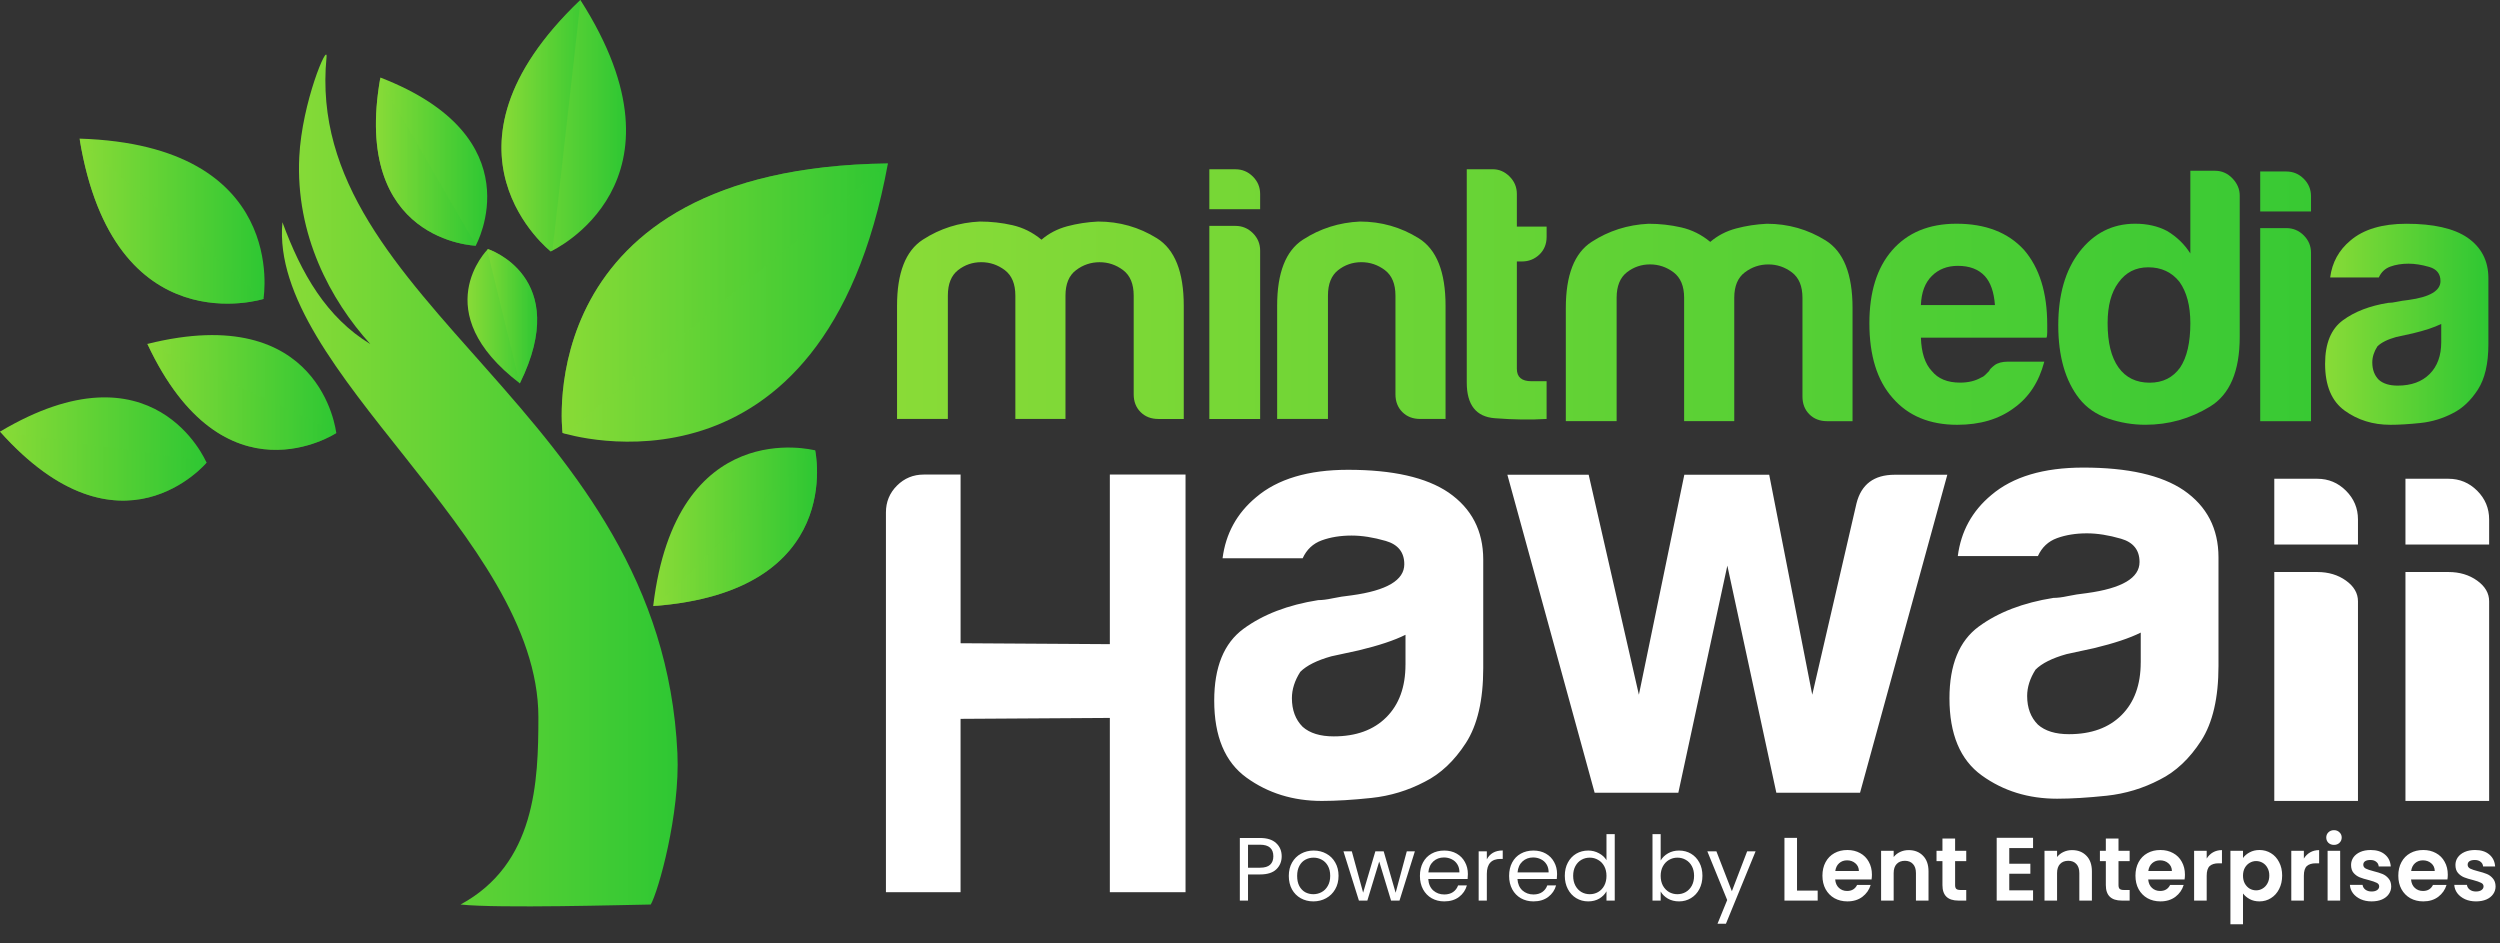 <svg width="281" height="106" viewBox="0 0 281 106" fill="none" xmlns="http://www.w3.org/2000/svg">
<rect x="0" y="0" width="281" height="106" fill="#333333" stroke="none"/>
<path d="M114.126 47.09V33.221C114.126 31.917 113.731 30.965 112.944 30.366C112.154 29.77 111.271 29.47 110.293 29.47C109.314 29.47 108.442 29.77 107.681 30.366C106.92 30.965 106.539 31.917 106.539 33.221V47.09H100.828V34.364C100.828 30.666 101.793 28.192 103.723 26.941C105.653 25.689 107.787 25.011 110.128 24.902C111.38 24.902 112.602 25.037 113.8 25.31C114.996 25.584 116.085 26.127 117.064 26.941C117.88 26.236 118.845 25.732 119.959 25.432C121.072 25.135 122.228 24.958 123.426 24.902C125.818 24.902 128.021 25.528 130.036 26.779C132.048 28.03 133.055 30.56 133.055 34.367V47.092H130.2C129.384 47.092 128.718 46.835 128.201 46.318C127.684 45.801 127.427 45.136 127.427 44.319V33.224C127.427 31.92 127.032 30.968 126.245 30.369C125.455 29.772 124.572 29.473 123.593 29.473C122.615 29.473 121.73 29.772 120.942 30.369C120.152 30.968 119.76 31.92 119.76 33.224V47.09H114.126Z" fill="url(#paint0_linear_44_171)"/>
<path d="M135.926 19.027H138.864C139.625 19.027 140.277 19.3 140.823 19.844C141.367 20.387 141.64 21.039 141.64 21.803V23.516H135.929V19.027H135.926ZM135.926 25.39H138.864C139.625 25.39 140.277 25.663 140.823 26.206C141.367 26.75 141.64 27.402 141.64 28.166V47.092H135.929V25.39H135.926Z" fill="url(#paint1_linear_44_171)"/>
<path d="M159.622 47.09C158.806 47.09 158.14 46.832 157.623 46.315C157.106 45.798 156.849 45.133 156.849 44.316V33.221C156.849 31.917 156.454 30.965 155.667 30.366C154.877 29.77 153.994 29.47 153.016 29.47C152.037 29.47 151.165 29.77 150.404 30.366C149.643 30.965 149.262 31.917 149.262 33.221V47.09H143.551V34.364C143.551 30.666 144.516 28.192 146.446 26.941C148.376 25.689 150.51 25.011 152.851 24.902C155.243 24.902 157.446 25.528 159.461 26.779C161.473 28.03 162.48 30.56 162.48 34.367V47.09H159.622Z" fill="url(#paint2_linear_44_171)"/>
<path d="M173.838 47.09C172.043 47.198 170.097 47.172 168.005 47.007C165.911 46.843 164.864 45.512 164.864 43.009V19.025H167.801C168.506 19.025 169.132 19.298 169.678 19.841C170.221 20.385 170.495 21.037 170.495 21.8V25.472H173.84V26.615C173.84 27.431 173.567 28.097 173.024 28.614C172.48 29.131 171.825 29.388 171.065 29.388H170.495V41.461C170.495 42.386 171.038 42.848 172.125 42.848H173.838V47.09Z" fill="url(#paint3_linear_44_171)"/>
<path d="M189.296 47.339V33.471C189.296 32.166 188.901 31.215 188.114 30.615C187.324 30.019 186.441 29.719 185.463 29.719C184.485 29.719 183.612 30.019 182.852 30.615C182.091 31.215 181.709 32.166 181.709 33.471V47.339H175.998V34.613C175.998 30.915 176.963 28.441 178.893 27.19C180.823 25.939 182.958 25.26 185.299 25.151C186.55 25.151 187.772 25.287 188.97 25.56C190.166 25.833 191.256 26.376 192.234 27.19C193.05 26.485 194.015 25.981 195.129 25.682C196.242 25.385 197.398 25.207 198.597 25.151C200.988 25.151 203.191 25.777 205.206 27.028C207.218 28.28 208.226 30.809 208.226 34.616V47.341H205.37C204.554 47.341 203.888 47.084 203.371 46.567C202.854 46.05 202.597 45.385 202.597 44.568V33.473C202.597 32.169 202.202 31.217 201.415 30.618C200.625 30.021 199.742 29.722 198.764 29.722C197.785 29.722 196.9 30.021 196.113 30.618C195.322 31.217 194.93 32.169 194.93 33.473V47.339H189.296Z" fill="url(#paint4_linear_44_171)"/>
<path d="M225.699 40.65H229.779C229.18 42.935 228.038 44.674 226.354 45.87C224.668 47.121 222.547 47.747 219.991 47.747C216.892 47.747 214.472 46.742 212.73 44.727C210.988 42.768 210.119 39.968 210.119 36.323C210.119 32.842 210.962 30.122 212.648 28.166C214.387 26.154 216.807 25.146 219.909 25.146C223.173 25.146 225.702 26.124 227.497 28.084C229.236 30.096 230.108 32.898 230.108 36.485C230.108 36.702 230.108 36.893 230.108 37.055C230.108 37.217 230.108 37.328 230.108 37.381C230.108 37.654 230.079 37.845 230.026 37.951H215.909C215.962 39.637 216.37 40.889 217.133 41.702C217.839 42.572 218.899 43.007 220.315 43.007C221.24 43.007 222.027 42.816 222.68 42.437C222.844 42.384 222.992 42.288 223.128 42.15C223.263 42.015 223.414 41.864 223.576 41.702C223.629 41.538 223.833 41.323 224.188 41.05C224.543 40.785 225.047 40.65 225.699 40.65ZM215.909 34.287H224.231C224.122 32.818 223.74 31.732 223.088 31.024C222.38 30.263 221.375 29.881 220.068 29.881C218.87 29.881 217.892 30.263 217.131 31.024C216.37 31.785 215.962 32.871 215.909 34.287Z" fill="url(#paint5_linear_44_171)"/>
<path d="M246.195 19.194H248.968C249.729 19.194 250.381 19.481 250.927 20.05C251.471 20.62 251.744 21.262 251.744 21.967V37.874C251.744 41.737 250.628 44.348 248.398 45.706C246.169 47.066 243.748 47.744 241.137 47.744C239.721 47.744 238.335 47.511 236.977 47.05C235.617 46.588 234.53 45.841 233.714 44.807C232.136 42.795 231.349 40.048 231.349 36.567C231.349 33.142 232.136 30.395 233.714 28.327C235.344 26.206 237.439 25.146 239.994 25.146C241.352 25.146 242.55 25.419 243.584 25.963C244.671 26.615 245.543 27.458 246.195 28.492V19.194ZM236.895 36.326C236.895 38.502 237.303 40.159 238.12 41.302C238.936 42.445 240.106 43.015 241.627 43.015C243.096 43.015 244.239 42.445 245.053 41.302C245.813 40.159 246.195 38.502 246.195 36.326C246.195 34.367 245.787 32.818 244.97 31.676C244.101 30.589 242.932 30.045 241.463 30.045C240.047 30.045 238.934 30.615 238.117 31.758C237.303 32.845 236.895 34.367 236.895 36.326Z" fill="url(#paint6_linear_44_171)"/>
<path d="M254.045 19.276H256.983C257.743 19.276 258.396 19.549 258.942 20.093C259.485 20.636 259.758 21.289 259.758 22.052V23.765H254.048V19.276H254.045ZM254.045 25.639H256.983C257.743 25.639 258.396 25.912 258.942 26.456C259.485 26.999 259.758 27.651 259.758 28.415V47.341H254.048V25.639H254.045Z" fill="url(#paint7_linear_44_171)"/>
<path d="M275.7 46.443C274.557 47.042 273.345 47.408 272.07 47.543C270.792 47.678 269.663 47.747 268.685 47.747C266.728 47.747 265.013 47.217 263.544 46.156C262.075 45.096 261.341 43.341 261.341 40.894C261.341 38.608 262.007 36.978 263.34 36C264.671 35.022 266.37 34.369 268.438 34.041C268.709 34.041 269.037 34.001 269.416 33.919C269.796 33.837 270.233 33.77 270.721 33.715C273.112 33.388 274.31 32.683 274.31 31.594C274.31 30.777 273.889 30.247 273.046 30.003C272.203 29.759 271.426 29.637 270.721 29.637C269.96 29.637 269.279 29.746 268.682 29.963C268.083 30.18 267.648 30.589 267.378 31.188H261.911C262.128 29.502 262.889 28.115 264.196 27.028C265.665 25.777 267.757 25.151 270.477 25.151C273.523 25.151 275.806 25.668 277.33 26.702C278.908 27.792 279.695 29.314 279.695 31.27V38.693C279.695 40.87 279.3 42.569 278.513 43.791C277.725 45.014 276.787 45.899 275.7 46.443ZM274.395 36.408C273.634 36.79 272.571 37.142 271.214 37.468L269.337 37.877C268.359 38.15 267.651 38.502 267.216 38.937C266.834 39.536 266.646 40.133 266.646 40.732C266.646 41.549 266.89 42.201 267.38 42.691C267.871 43.126 268.576 43.343 269.501 43.343C271.023 43.343 272.221 42.909 273.091 42.039C273.961 41.169 274.395 39.974 274.395 38.449V36.408Z" fill="url(#paint8_linear_44_171)"/>
<path d="M51.763 101.668C55.976 102.122 70.427 101.708 73.145 101.668C73.977 100.239 76.459 91.52 76.141 84.651C74.364 46.172 33.993 34.216 36.702 6.426C36.877 4.616 33.937 11.506 33.638 17.638C33.211 26.4 37.137 33.717 41.623 38.675C36.702 35.679 33.876 30.78 31.745 24.976C30.207 41.551 60.515 60.329 60.515 80.621C60.512 87.84 60.21 97.103 51.763 101.668Z" fill="url(#paint9_linear_44_171)"/>
<path d="M61.912 28.269L61.915 28.256C62.127 28.158 78.384 20.565 65.237 0L65.231 0.005C47.45 16.959 61.912 28.269 61.912 28.269Z" fill="url(#paint10_linear_44_171)"/>
<path opacity="0.5" d="M61.912 28.256C61.922 28.25 61.991 28.219 62.097 28.163L65.258 0.037C65.25 0.024 65.242 0.013 65.234 0L65.228 0.005C47.447 16.959 61.909 28.269 61.909 28.269L61.912 28.256Z" fill="url(#paint11_linear_44_171)"/>
<path d="M54.841 27.988L54.844 27.996C54.754 28.086 47.848 35.019 58.434 43.094V43.092C64.367 31.077 54.841 27.988 54.841 27.988Z" fill="url(#paint12_linear_44_171)"/>
<path opacity="0.5" d="M54.841 27.996C54.836 28.001 54.807 28.03 54.762 28.078L58.41 43.078C58.415 43.084 58.423 43.089 58.428 43.094V43.092C64.362 31.077 54.836 27.991 54.836 27.991L54.841 27.996Z" fill="url(#paint13_linear_44_171)"/>
<path d="M37.802 48.672L37.792 48.667C37.77 48.476 36.095 33.77 16.564 38.659L16.567 38.664C25.164 57.015 37.802 48.672 37.802 48.672Z" fill="url(#paint14_linear_44_171)"/>
<path opacity="0.5" d="M37.792 48.667C37.789 48.656 37.784 48.595 37.768 48.495L16.601 38.648C16.588 38.651 16.577 38.654 16.564 38.656L16.567 38.661C25.162 57.013 37.8 48.67 37.8 48.67L37.792 48.667Z" fill="url(#paint15_linear_44_171)"/>
<path d="M23.221 51.997L23.211 51.994C23.137 51.819 17.301 38.216 0 48.516L0.005 48.518C13.515 63.622 23.221 51.997 23.221 51.997Z" fill="url(#paint16_linear_44_171)"/>
<path opacity="0.5" d="M23.21 51.994C23.205 51.983 23.181 51.928 23.139 51.838L0.034 48.497C0.024 48.502 0.013 48.508 0.002 48.516L0.008 48.518C13.518 63.622 23.224 51.997 23.224 51.997L23.21 51.994Z" fill="url(#paint17_linear_44_171)"/>
<path d="M29.624 33.6L29.613 33.593C29.65 33.373 32.45 16.307 8.939 15.581L8.942 15.589C12.76 38.953 29.624 33.6 29.624 33.6Z" fill="url(#paint18_linear_44_171)"/>
<path opacity="0.6" d="M29.613 33.593C29.616 33.587 29.619 33.563 29.624 33.529L8.996 15.888C12.909 38.903 29.624 33.6 29.624 33.6L29.613 33.593Z" fill="url(#paint19_linear_44_171)"/>
<path d="M53.479 27.617L53.474 27.606C53.559 27.45 60.136 15.432 42.753 8.714V8.72C39.468 27.19 53.479 27.617 53.479 27.617Z" fill="url(#paint20_linear_44_171)"/>
<path opacity="0.6" d="M53.473 27.609C53.476 27.604 53.484 27.59 53.497 27.564L42.712 8.961C39.592 27.19 53.478 27.619 53.478 27.619L53.473 27.609Z" fill="url(#paint21_linear_44_171)"/>
<path d="M91.621 50.613L91.611 50.621C91.412 50.568 75.987 46.62 73.418 68.121H73.426C95.163 66.514 91.621 50.613 91.621 50.613Z" fill="url(#paint22_linear_44_171)"/>
<path opacity="0.6" d="M91.61 50.623C91.604 50.621 91.583 50.615 91.554 50.61L73.707 68.1C95.128 66.374 91.62 50.615 91.62 50.615L91.61 50.623Z" fill="url(#paint23_linear_44_171)"/>
<path d="M63.232 48.68L63.248 48.667C63.611 48.786 92.596 57.85 99.802 18.37L99.789 18.372C59.399 18.868 63.232 48.68 63.232 48.68Z" fill="url(#paint24_linear_44_171)"/>
<path opacity="0.5" d="M63.251 48.667C63.27 48.672 63.386 48.709 63.58 48.765L99.789 18.441C99.791 18.417 99.799 18.394 99.802 18.37L99.789 18.372C59.399 18.871 63.232 48.68 63.232 48.68L63.251 48.667Z" fill="url(#paint25_linear_44_171)"/>
<path d="M144.062 96.248C144.062 96.834 143.861 97.322 143.457 97.712C143.06 98.095 142.451 98.287 141.63 98.287H140.277V101.225H139.358V94.189H141.63C142.424 94.189 143.026 94.381 143.437 94.764C143.854 95.148 144.062 95.642 144.062 96.248ZM141.63 97.53C142.141 97.53 142.518 97.419 142.76 97.197C143.002 96.975 143.124 96.659 143.124 96.248C143.124 95.38 142.626 94.946 141.63 94.946H140.277V97.53H141.63ZM147.617 101.316C147.099 101.316 146.627 101.198 146.204 100.962C145.786 100.727 145.457 100.394 145.214 99.963C144.979 99.525 144.861 99.021 144.861 98.449C144.861 97.883 144.982 97.385 145.224 96.955C145.473 96.517 145.81 96.184 146.234 95.955C146.658 95.72 147.132 95.602 147.657 95.602C148.182 95.602 148.656 95.72 149.08 95.955C149.504 96.184 149.838 96.514 150.08 96.945C150.329 97.375 150.453 97.877 150.453 98.449C150.453 99.021 150.325 99.525 150.07 99.963C149.821 100.394 149.481 100.727 149.05 100.962C148.619 101.198 148.142 101.316 147.617 101.316ZM147.617 100.508C147.947 100.508 148.256 100.431 148.545 100.276C148.835 100.121 149.067 99.889 149.242 99.579C149.424 99.27 149.515 98.893 149.515 98.449C149.515 98.004 149.427 97.628 149.252 97.318C149.077 97.008 148.848 96.78 148.566 96.632C148.283 96.477 147.977 96.4 147.647 96.4C147.311 96.4 147.001 96.477 146.718 96.632C146.442 96.78 146.22 97.008 146.052 97.318C145.884 97.628 145.8 98.004 145.8 98.449C145.8 98.9 145.88 99.28 146.042 99.589C146.21 99.899 146.432 100.131 146.708 100.286C146.984 100.434 147.287 100.508 147.617 100.508ZM159.03 95.693L157.304 101.225H156.355L155.023 96.834L153.69 101.225H152.741L151.005 95.693H151.944L153.216 100.336L154.589 95.693H155.527L156.87 100.346L158.122 95.693H159.03ZM164.989 98.247C164.989 98.422 164.979 98.607 164.959 98.802H160.537C160.571 99.347 160.756 99.774 161.093 100.084C161.436 100.387 161.85 100.538 162.334 100.538C162.731 100.538 163.061 100.447 163.324 100.266C163.593 100.077 163.781 99.828 163.889 99.519H164.878C164.73 100.05 164.434 100.484 163.99 100.821C163.546 101.151 162.994 101.316 162.334 101.316C161.809 101.316 161.338 101.198 160.921 100.962C160.511 100.727 160.187 100.394 159.952 99.963C159.716 99.525 159.599 99.021 159.599 98.449C159.599 97.877 159.713 97.375 159.942 96.945C160.171 96.514 160.49 96.184 160.901 95.955C161.318 95.72 161.796 95.602 162.334 95.602C162.859 95.602 163.324 95.716 163.727 95.945C164.131 96.174 164.441 96.49 164.656 96.894C164.878 97.291 164.989 97.742 164.989 98.247ZM164.04 98.055C164.04 97.705 163.963 97.406 163.808 97.157C163.653 96.901 163.441 96.709 163.172 96.581C162.91 96.447 162.617 96.379 162.294 96.379C161.83 96.379 161.432 96.527 161.103 96.823C160.78 97.12 160.595 97.53 160.548 98.055H164.04ZM167.12 96.591C167.282 96.275 167.511 96.029 167.807 95.854C168.11 95.679 168.476 95.592 168.907 95.592V96.541H168.665C167.635 96.541 167.12 97.099 167.12 98.216V101.225H166.202V95.693H167.12V96.591ZM175.015 98.247C175.015 98.422 175.005 98.607 174.984 98.802H170.563C170.597 99.347 170.782 99.774 171.118 100.084C171.461 100.387 171.875 100.538 172.36 100.538C172.757 100.538 173.087 100.447 173.349 100.266C173.618 100.077 173.807 99.828 173.914 99.519H174.904C174.756 100.05 174.46 100.484 174.015 100.821C173.571 101.151 173.019 101.316 172.36 101.316C171.835 101.316 171.364 101.198 170.947 100.962C170.536 100.727 170.213 100.394 169.978 99.963C169.742 99.525 169.624 99.021 169.624 98.449C169.624 97.877 169.739 97.375 169.967 96.945C170.196 96.514 170.516 96.184 170.926 95.955C171.344 95.72 171.821 95.602 172.36 95.602C172.885 95.602 173.349 95.716 173.753 95.945C174.157 96.174 174.466 96.49 174.682 96.894C174.904 97.291 175.015 97.742 175.015 98.247ZM174.066 98.055C174.066 97.705 173.988 97.406 173.834 97.157C173.679 96.901 173.467 96.709 173.198 96.581C172.935 96.447 172.643 96.379 172.319 96.379C171.855 96.379 171.458 96.527 171.128 96.823C170.805 97.12 170.62 97.53 170.573 98.055H174.066ZM175.884 98.439C175.884 97.873 175.998 97.379 176.227 96.955C176.456 96.524 176.769 96.191 177.166 95.955C177.57 95.72 178.021 95.602 178.519 95.602C178.949 95.602 179.35 95.703 179.72 95.905C180.09 96.1 180.373 96.359 180.568 96.682V93.755H181.497V101.225H180.568V100.185C180.386 100.515 180.117 100.787 179.76 101.003C179.404 101.211 178.986 101.316 178.509 101.316C178.017 101.316 177.57 101.194 177.166 100.952C176.769 100.71 176.456 100.37 176.227 99.933C175.998 99.495 175.884 98.997 175.884 98.439ZM180.568 98.449C180.568 98.031 180.484 97.668 180.316 97.359C180.147 97.049 179.919 96.813 179.629 96.652C179.347 96.484 179.034 96.4 178.69 96.4C178.347 96.4 178.034 96.48 177.752 96.642C177.469 96.803 177.243 97.039 177.075 97.348C176.907 97.658 176.823 98.021 176.823 98.439C176.823 98.863 176.907 99.233 177.075 99.549C177.243 99.859 177.469 100.097 177.752 100.266C178.034 100.427 178.347 100.508 178.69 100.508C179.034 100.508 179.347 100.427 179.629 100.266C179.919 100.097 180.147 99.859 180.316 99.549C180.484 99.233 180.568 98.866 180.568 98.449ZM186.659 96.722C186.847 96.393 187.123 96.124 187.487 95.915C187.85 95.706 188.264 95.602 188.728 95.602C189.226 95.602 189.674 95.72 190.071 95.955C190.468 96.191 190.781 96.524 191.01 96.955C191.238 97.379 191.353 97.873 191.353 98.439C191.353 98.997 191.238 99.495 191.01 99.933C190.781 100.37 190.465 100.71 190.061 100.952C189.664 101.194 189.22 101.316 188.728 101.316C188.25 101.316 187.83 101.211 187.466 101.003C187.11 100.794 186.841 100.528 186.659 100.205V101.225H185.74V93.755H186.659V96.722ZM190.414 98.439C190.414 98.021 190.33 97.658 190.162 97.348C189.993 97.039 189.765 96.803 189.475 96.642C189.193 96.48 188.88 96.4 188.536 96.4C188.2 96.4 187.887 96.484 187.598 96.652C187.315 96.813 187.086 97.052 186.911 97.369C186.743 97.678 186.659 98.038 186.659 98.449C186.659 98.866 186.743 99.233 186.911 99.549C187.086 99.859 187.315 100.097 187.598 100.266C187.887 100.427 188.2 100.508 188.536 100.508C188.88 100.508 189.193 100.427 189.475 100.266C189.765 100.097 189.993 99.859 190.162 99.549C190.33 99.233 190.414 98.863 190.414 98.439ZM197.327 95.693L193.995 103.829H193.047L194.137 101.164L191.906 95.693H192.925L194.662 100.175L196.378 95.693H197.327Z" fill="white"/>
<path d="M201.985 100.104H204.307V101.225H200.572V94.179H201.985V100.104ZM210.404 98.307C210.404 98.509 210.39 98.691 210.363 98.853H206.275C206.308 99.256 206.45 99.573 206.699 99.801C206.948 100.03 207.254 100.145 207.617 100.145C208.142 100.145 208.516 99.919 208.738 99.468H210.262C210.101 100.007 209.791 100.451 209.333 100.801C208.876 101.144 208.314 101.316 207.648 101.316C207.109 101.316 206.625 101.198 206.194 100.962C205.77 100.72 205.437 100.38 205.195 99.943C204.959 99.505 204.841 99.001 204.841 98.428C204.841 97.85 204.959 97.342 205.195 96.904C205.43 96.467 205.76 96.13 206.184 95.895C206.608 95.659 207.096 95.541 207.648 95.541C208.179 95.541 208.654 95.656 209.071 95.885C209.495 96.114 209.821 96.44 210.05 96.864C210.286 97.281 210.404 97.762 210.404 98.307ZM208.94 97.904C208.933 97.54 208.802 97.251 208.546 97.035C208.29 96.813 207.977 96.702 207.607 96.702C207.257 96.702 206.961 96.81 206.719 97.025C206.483 97.234 206.339 97.527 206.285 97.904H208.94ZM214.534 95.552C215.2 95.552 215.739 95.763 216.149 96.188C216.56 96.605 216.765 97.19 216.765 97.944V101.225H215.352V98.136C215.352 97.692 215.241 97.352 215.019 97.116C214.797 96.874 214.494 96.753 214.11 96.753C213.72 96.753 213.41 96.874 213.181 97.116C212.959 97.352 212.848 97.692 212.848 98.136V101.225H211.435V95.632H212.848V96.329C213.037 96.087 213.276 95.898 213.565 95.763C213.861 95.622 214.184 95.552 214.534 95.552ZM219.754 96.793V99.499C219.754 99.687 219.798 99.825 219.886 99.912C219.98 99.993 220.135 100.034 220.35 100.034H221.006V101.225H220.118C218.927 101.225 218.331 100.646 218.331 99.488V96.793H217.665V95.632H218.331V94.249H219.754V95.632H221.006V96.793H219.754ZM225.841 95.319V97.086H228.213V98.206H225.841V100.074H228.516V101.225H224.428V94.169H228.516V95.319H225.841ZM232.9 95.552C233.566 95.552 234.104 95.763 234.515 96.188C234.925 96.605 235.13 97.19 235.13 97.944V101.225H233.717V98.136C233.717 97.692 233.606 97.352 233.384 97.116C233.162 96.874 232.859 96.753 232.476 96.753C232.085 96.753 231.776 96.874 231.547 97.116C231.325 97.352 231.214 97.692 231.214 98.136V101.225H229.801V95.632H231.214V96.329C231.402 96.087 231.641 95.898 231.93 95.763C232.227 95.622 232.55 95.552 232.9 95.552ZM238.12 96.793V99.499C238.12 99.687 238.164 99.825 238.251 99.912C238.345 99.993 238.5 100.034 238.715 100.034H239.372V101.225H238.483C237.292 101.225 236.696 100.646 236.696 99.488V96.793H236.03V95.632H236.696V94.249H238.12V95.632H239.372V96.793H238.12ZM245.587 98.307C245.587 98.509 245.573 98.691 245.546 98.853H241.458C241.492 99.256 241.633 99.573 241.882 99.801C242.131 100.03 242.437 100.145 242.801 100.145C243.326 100.145 243.699 99.919 243.921 99.468H245.445C245.284 100.007 244.974 100.451 244.517 100.801C244.059 101.144 243.497 101.316 242.831 101.316C242.293 101.316 241.808 101.198 241.377 100.962C240.953 100.72 240.62 100.38 240.378 99.943C240.142 99.505 240.025 99.001 240.025 98.428C240.025 97.85 240.142 97.342 240.378 96.904C240.613 96.467 240.943 96.13 241.367 95.895C241.791 95.659 242.279 95.541 242.831 95.541C243.363 95.541 243.837 95.656 244.254 95.885C244.678 96.114 245.005 96.44 245.233 96.864C245.469 97.281 245.587 97.762 245.587 98.307ZM244.123 97.904C244.116 97.54 243.985 97.251 243.729 97.035C243.474 96.813 243.161 96.702 242.791 96.702C242.441 96.702 242.144 96.81 241.902 97.025C241.667 97.234 241.522 97.527 241.468 97.904H244.123ZM248.032 96.5C248.213 96.204 248.449 95.972 248.738 95.804C249.034 95.636 249.371 95.552 249.748 95.552V97.035H249.374C248.93 97.035 248.593 97.14 248.365 97.348C248.143 97.557 248.032 97.92 248.032 98.439V101.225H246.618V95.632H248.032V96.5ZM252.113 96.44C252.294 96.184 252.543 95.972 252.86 95.804C253.183 95.629 253.55 95.541 253.96 95.541C254.438 95.541 254.869 95.659 255.252 95.895C255.642 96.13 255.949 96.467 256.171 96.904C256.4 97.335 256.514 97.836 256.514 98.408C256.514 98.98 256.4 99.488 256.171 99.933C255.949 100.37 255.642 100.71 255.252 100.952C254.869 101.194 254.438 101.316 253.96 101.316C253.55 101.316 253.186 101.231 252.87 101.063C252.56 100.895 252.308 100.683 252.113 100.427V103.89H250.699V95.632H252.113V96.44ZM255.07 98.408C255.07 98.072 255 97.782 254.858 97.54C254.724 97.291 254.542 97.103 254.313 96.975C254.091 96.847 253.849 96.783 253.587 96.783C253.331 96.783 253.089 96.85 252.86 96.985C252.638 97.113 252.456 97.301 252.315 97.55C252.18 97.799 252.113 98.092 252.113 98.428C252.113 98.765 252.18 99.058 252.315 99.307C252.456 99.556 252.638 99.748 252.86 99.882C253.089 100.01 253.331 100.074 253.587 100.074C253.849 100.074 254.091 100.007 254.313 99.872C254.542 99.737 254.724 99.546 254.858 99.297C255 99.048 255.07 98.751 255.07 98.408ZM258.954 96.5C259.136 96.204 259.371 95.972 259.661 95.804C259.957 95.636 260.293 95.552 260.67 95.552V97.035H260.297C259.853 97.035 259.516 97.14 259.287 97.348C259.065 97.557 258.954 97.92 258.954 98.439V101.225H257.541V95.632H258.954V96.5ZM262.339 94.966C262.09 94.966 261.881 94.889 261.713 94.734C261.552 94.572 261.471 94.374 261.471 94.138C261.471 93.903 261.552 93.708 261.713 93.553C261.881 93.391 262.09 93.311 262.339 93.311C262.588 93.311 262.793 93.391 262.955 93.553C263.123 93.708 263.207 93.903 263.207 94.138C263.207 94.374 263.123 94.572 262.955 94.734C262.793 94.889 262.588 94.966 262.339 94.966ZM263.035 95.632V101.225H261.622V95.632H263.035ZM266.572 101.316C266.114 101.316 265.704 101.235 265.34 101.073C264.977 100.905 264.687 100.68 264.472 100.397C264.263 100.114 264.149 99.801 264.129 99.458H265.552C265.579 99.674 265.683 99.852 265.865 99.993C266.054 100.134 266.286 100.205 266.562 100.205C266.831 100.205 267.039 100.151 267.188 100.044C267.342 99.936 267.42 99.798 267.42 99.63C267.42 99.448 267.325 99.314 267.137 99.226C266.955 99.132 266.663 99.031 266.259 98.923C265.842 98.822 265.498 98.718 265.229 98.61C264.967 98.502 264.738 98.338 264.543 98.116C264.354 97.894 264.26 97.594 264.26 97.217C264.26 96.908 264.348 96.625 264.523 96.369C264.704 96.114 264.96 95.912 265.29 95.763C265.626 95.615 266.02 95.541 266.471 95.541C267.137 95.541 267.669 95.71 268.066 96.046C268.463 96.376 268.682 96.823 268.722 97.389H267.369C267.349 97.167 267.255 96.992 267.087 96.864C266.925 96.729 266.706 96.662 266.43 96.662C266.175 96.662 265.976 96.709 265.835 96.803C265.7 96.897 265.633 97.029 265.633 97.197C265.633 97.385 265.727 97.53 265.916 97.631C266.104 97.725 266.397 97.823 266.794 97.924C267.198 98.025 267.531 98.129 267.793 98.237C268.056 98.344 268.281 98.513 268.47 98.741C268.665 98.963 268.766 99.26 268.772 99.63C268.772 99.953 268.682 100.242 268.5 100.498C268.325 100.754 268.069 100.956 267.733 101.104C267.403 101.245 267.016 101.316 266.572 101.316ZM275.131 98.307C275.131 98.509 275.118 98.691 275.091 98.853H271.002C271.036 99.256 271.177 99.573 271.426 99.801C271.675 100.03 271.982 100.145 272.345 100.145C272.87 100.145 273.243 99.919 273.466 99.468H274.99C274.828 100.007 274.519 100.451 274.061 100.801C273.604 101.144 273.042 101.316 272.375 101.316C271.837 101.316 271.352 101.198 270.922 100.962C270.498 100.72 270.165 100.38 269.922 99.943C269.687 99.505 269.569 99.001 269.569 98.428C269.569 97.85 269.687 97.342 269.922 96.904C270.158 96.467 270.488 96.13 270.912 95.895C271.336 95.659 271.824 95.541 272.375 95.541C272.907 95.541 273.381 95.656 273.799 95.885C274.223 96.114 274.549 96.44 274.778 96.864C275.013 97.281 275.131 97.762 275.131 98.307ZM273.667 97.904C273.661 97.54 273.53 97.251 273.274 97.035C273.018 96.813 272.705 96.702 272.335 96.702C271.985 96.702 271.689 96.81 271.447 97.025C271.211 97.234 271.066 97.527 271.013 97.904H273.667ZM278.303 101.316C277.845 101.316 277.435 101.235 277.071 101.073C276.708 100.905 276.418 100.68 276.203 100.397C275.994 100.114 275.88 99.801 275.86 99.458H277.283C277.31 99.674 277.414 99.852 277.596 99.993C277.785 100.134 278.017 100.205 278.293 100.205C278.562 100.205 278.77 100.151 278.919 100.044C279.073 99.936 279.151 99.798 279.151 99.63C279.151 99.448 279.057 99.314 278.868 99.226C278.686 99.132 278.394 99.031 277.99 98.923C277.573 98.822 277.229 98.718 276.96 98.61C276.698 98.502 276.469 98.338 276.274 98.116C276.085 97.894 275.991 97.594 275.991 97.217C275.991 96.908 276.079 96.625 276.254 96.369C276.435 96.114 276.691 95.912 277.021 95.763C277.357 95.615 277.751 95.541 278.202 95.541C278.868 95.541 279.4 95.71 279.797 96.046C280.194 96.376 280.413 96.823 280.453 97.389H279.1C279.08 97.167 278.986 96.992 278.818 96.864C278.656 96.729 278.437 96.662 278.161 96.662C277.906 96.662 277.707 96.709 277.566 96.803C277.431 96.897 277.364 97.029 277.364 97.197C277.364 97.385 277.458 97.53 277.647 97.631C277.835 97.725 278.128 97.823 278.525 97.924C278.929 98.025 279.262 98.129 279.524 98.237C279.787 98.344 280.012 98.513 280.201 98.741C280.396 98.963 280.497 99.26 280.503 99.63C280.503 99.953 280.413 100.242 280.231 100.498C280.056 100.754 279.8 100.956 279.464 101.104C279.134 101.245 278.747 101.316 278.303 101.316Z" fill="white"/>
<path d="M162.814 55.358C160.306 53.656 156.541 52.805 151.525 52.805C147.045 52.805 143.596 53.837 141.178 55.897C139.028 57.689 137.771 59.974 137.416 62.75H146.419C146.867 61.766 147.583 61.093 148.569 60.735C149.553 60.377 150.674 60.197 151.928 60.197C153.092 60.197 154.367 60.398 155.759 60.801C157.146 61.204 157.843 62.079 157.843 63.42C157.843 65.213 155.871 66.376 151.931 66.915C151.125 67.005 150.407 67.116 149.781 67.251C149.153 67.387 148.615 67.453 148.169 67.453C144.762 67.991 141.965 69.065 139.77 70.677C137.575 72.288 136.478 74.977 136.478 78.739C136.478 82.771 137.687 85.658 140.107 87.405C142.525 89.152 145.348 90.025 148.572 90.025C150.184 90.025 152.042 89.911 154.15 89.688C156.255 89.463 158.249 88.861 160.131 87.875C161.921 86.981 163.466 85.523 164.768 83.508C166.064 81.493 166.716 78.694 166.716 75.109V62.882C166.711 59.656 165.412 57.151 162.814 55.358ZM157.976 74.706C157.976 77.214 157.257 79.187 155.826 80.618C154.391 82.053 152.419 82.769 149.914 82.769C148.389 82.769 147.225 82.411 146.419 81.695C145.613 80.889 145.21 79.812 145.21 78.471C145.21 77.487 145.523 76.501 146.152 75.515C146.867 74.799 148.034 74.219 149.646 73.768L152.737 73.097C154.975 72.559 156.722 71.978 157.978 71.35V74.706H157.976ZM208.668 56.586L203.697 78.087L198.859 53.362H189.317L184.211 78.087L178.567 53.362H169.429L179.238 89.107H188.644L194.153 63.577L199.662 89.107H209.068L218.878 53.362H212.966C210.638 53.362 209.206 54.436 208.668 56.586ZM245.455 55.109C242.947 53.407 239.183 52.556 234.167 52.556C229.686 52.556 226.237 53.587 223.819 55.647C221.669 57.44 220.413 59.725 220.057 62.501H229.061C229.509 61.517 230.224 60.844 231.211 60.486C232.194 60.128 233.316 59.947 234.57 59.947C235.734 59.947 237.009 60.149 238.401 60.552C239.787 60.955 240.484 61.83 240.484 63.171C240.484 64.963 238.512 66.127 234.572 66.665C233.766 66.756 233.048 66.867 232.422 67.002C231.794 67.137 231.256 67.204 230.81 67.204C227.404 67.742 224.607 68.816 222.412 70.427C220.216 72.039 219.119 74.728 219.119 78.49C219.119 82.522 220.328 85.409 222.748 87.156C225.166 88.903 227.99 89.775 231.213 89.775C232.825 89.775 234.684 89.661 236.791 89.439C238.896 89.213 240.89 88.612 242.772 87.625C244.562 86.732 246.107 85.274 247.409 83.259C248.706 81.244 249.358 78.445 249.358 74.86V62.633C249.352 59.409 248.053 56.901 245.455 55.109ZM240.617 74.46C240.617 76.968 239.898 78.94 238.467 80.372C237.033 81.806 235.06 82.522 232.555 82.522C231.03 82.522 229.867 82.164 229.061 81.448C228.255 80.642 227.852 79.566 227.852 78.224C227.852 77.241 228.165 76.255 228.793 75.268C229.509 74.553 230.675 73.972 232.287 73.521L235.378 72.851C237.616 72.312 239.363 71.732 240.62 71.103V74.46H240.617ZM260.469 53.813H255.63V61.204H265.036V58.383C265.036 57.129 264.586 56.056 263.692 55.16C262.796 54.264 261.72 53.813 260.469 53.813ZM263.692 65.263C262.796 64.619 261.72 64.295 260.469 64.295H255.63V90.027H265.036V67.585C265.036 66.681 264.586 65.907 263.692 65.263ZM278.435 65.263C277.539 64.619 276.463 64.295 275.212 64.295H270.373V90.027H279.779V67.585C279.779 66.681 279.331 65.907 278.435 65.263ZM278.435 55.157C277.539 54.264 276.463 53.813 275.212 53.813H270.373V61.204H279.779V58.383C279.779 57.129 279.331 56.053 278.435 55.157ZM124.749 72.403L107.97 72.299V53.341H103.834C102.652 53.341 101.65 53.754 100.82 54.582C99.993 55.409 99.579 56.413 99.579 57.596V100.282H107.967V80.799L124.746 80.695V100.282H133.254V53.338H124.746V72.403H124.749Z" fill="white"/>
<defs>
<linearGradient id="paint0_linear_44_171" x1="100.822" y1="33.384" x2="279.67" y2="33.384" gradientUnits="userSpaceOnUse">
<stop stop-color="#89DB37"/>
<stop offset="1" stop-color="#2EC733"/>
</linearGradient>
<linearGradient id="paint1_linear_44_171" x1="100.805" y1="33.385" x2="279.592" y2="33.385" gradientUnits="userSpaceOnUse">
<stop stop-color="#89DB37"/>
<stop offset="1" stop-color="#2EC733"/>
</linearGradient>
<linearGradient id="paint2_linear_44_171" x1="100.833" y1="33.386" x2="279.674" y2="33.386" gradientUnits="userSpaceOnUse">
<stop stop-color="#89DB37"/>
<stop offset="1" stop-color="#2EC733"/>
</linearGradient>
<linearGradient id="paint3_linear_44_171" x1="100.828" y1="33.387" x2="279.632" y2="33.387" gradientUnits="userSpaceOnUse">
<stop stop-color="#89DB37"/>
<stop offset="1" stop-color="#2EC733"/>
</linearGradient>
<linearGradient id="paint4_linear_44_171" x1="100.824" y1="33.383" x2="279.672" y2="33.383" gradientUnits="userSpaceOnUse">
<stop stop-color="#89DB37"/>
<stop offset="1" stop-color="#2EC733"/>
</linearGradient>
<linearGradient id="paint5_linear_44_171" x1="100.817" y1="33.388" x2="279.661" y2="33.388" gradientUnits="userSpaceOnUse">
<stop stop-color="#89DB37"/>
<stop offset="1" stop-color="#2EC733"/>
</linearGradient>
<linearGradient id="paint6_linear_44_171" x1="100.818" y1="33.387" x2="279.683" y2="33.387" gradientUnits="userSpaceOnUse">
<stop stop-color="#89DB37"/>
<stop offset="1" stop-color="#2EC733"/>
</linearGradient>
<linearGradient id="paint7_linear_44_171" x1="100.858" y1="33.384" x2="279.645" y2="33.384" gradientUnits="userSpaceOnUse">
<stop stop-color="#89DB37"/>
<stop offset="1" stop-color="#2EC733"/>
</linearGradient>
<linearGradient id="paint8_linear_44_171" x1="261.342" y1="36.448" x2="279.697" y2="36.448" gradientUnits="userSpaceOnUse">
<stop stop-color="#89DB37"/>
<stop offset="1" stop-color="#2EC733"/>
</linearGradient>
<linearGradient id="paint9_linear_44_171" x1="31.685" y1="54.006" x2="76.169" y2="54.006" gradientUnits="userSpaceOnUse">
<stop stop-color="#89DB37"/>
<stop offset="1" stop-color="#2EC733"/>
</linearGradient>
<linearGradient id="paint10_linear_44_171" x1="56.365" y1="14.133" x2="70.363" y2="14.133" gradientUnits="userSpaceOnUse">
<stop stop-color="#89DB37"/>
<stop offset="1" stop-color="#2EC733"/>
</linearGradient>
<linearGradient id="paint11_linear_44_171" x1="56.365" y1="14.133" x2="65.259" y2="14.133" gradientUnits="userSpaceOnUse">
<stop stop-color="#89DB37"/>
<stop offset="1" stop-color="#2EC733"/>
</linearGradient>
<linearGradient id="paint12_linear_44_171" x1="52.546" y1="35.541" x2="60.379" y2="35.541" gradientUnits="userSpaceOnUse">
<stop stop-color="#89DB37"/>
<stop offset="1" stop-color="#2EC733"/>
</linearGradient>
<linearGradient id="paint13_linear_44_171" x1="54.763" y1="35.541" x2="60.378" y2="35.541" gradientUnits="userSpaceOnUse">
<stop stop-color="#89DB37"/>
<stop offset="1" stop-color="#2EC733"/>
</linearGradient>
<linearGradient id="paint14_linear_44_171" x1="16.565" y1="44.113" x2="37.802" y2="44.113" gradientUnits="userSpaceOnUse">
<stop stop-color="#89DB37"/>
<stop offset="1" stop-color="#2EC733"/>
</linearGradient>
<linearGradient id="paint15_linear_44_171" x1="16.565" y1="44.606" x2="37.802" y2="44.606" gradientUnits="userSpaceOnUse">
<stop stop-color="#89DB37"/>
<stop offset="1" stop-color="#2EC733"/>
</linearGradient>
<linearGradient id="paint16_linear_44_171" x1="0.001" y1="50.467" x2="23.221" y2="50.467" gradientUnits="userSpaceOnUse">
<stop stop-color="#89DB37"/>
<stop offset="1" stop-color="#2EC733"/>
</linearGradient>
<linearGradient id="paint17_linear_44_171" x1="0.001" y1="52.383" x2="23.221" y2="52.383" gradientUnits="userSpaceOnUse">
<stop stop-color="#89DB37"/>
<stop offset="1" stop-color="#2EC733"/>
</linearGradient>
<linearGradient id="paint18_linear_44_171" x1="8.941" y1="24.854" x2="29.736" y2="24.854" gradientUnits="userSpaceOnUse">
<stop stop-color="#89DB37"/>
<stop offset="1" stop-color="#2EC733"/>
</linearGradient>
<linearGradient id="paint19_linear_44_171" x1="8.996" y1="25.007" x2="29.625" y2="25.007" gradientUnits="userSpaceOnUse">
<stop stop-color="#89DB37"/>
<stop offset="1" stop-color="#2EC733"/>
</linearGradient>
<linearGradient id="paint20_linear_44_171" x1="42.253" y1="18.166" x2="54.764" y2="18.166" gradientUnits="userSpaceOnUse">
<stop stop-color="#89DB37"/>
<stop offset="1" stop-color="#2EC733"/>
</linearGradient>
<linearGradient id="paint21_linear_44_171" x1="42.255" y1="18.288" x2="53.497" y2="18.288" gradientUnits="userSpaceOnUse">
<stop stop-color="#89DB37"/>
<stop offset="1" stop-color="#2EC733"/>
</linearGradient>
<linearGradient id="paint22_linear_44_171" x1="73.421" y1="59.214" x2="91.835" y2="59.214" gradientUnits="userSpaceOnUse">
<stop stop-color="#89DB37"/>
<stop offset="1" stop-color="#2EC733"/>
</linearGradient>
<linearGradient id="paint23_linear_44_171" x1="73.706" y1="59.353" x2="91.834" y2="59.353" gradientUnits="userSpaceOnUse">
<stop stop-color="#89DB37"/>
<stop offset="1" stop-color="#2EC733"/>
</linearGradient>
<linearGradient id="paint24_linear_44_171" x1="63.135" y1="34.007" x2="99.803" y2="34.007" gradientUnits="userSpaceOnUse">
<stop stop-color="#89DB37"/>
<stop offset="1" stop-color="#2EC733"/>
</linearGradient>
<linearGradient id="paint25_linear_44_171" x1="63.135" y1="33.567" x2="99.803" y2="33.567" gradientUnits="userSpaceOnUse">
<stop stop-color="#89DB37"/>
<stop offset="1" stop-color="#2EC733"/>
</linearGradient>
</defs>
</svg>
